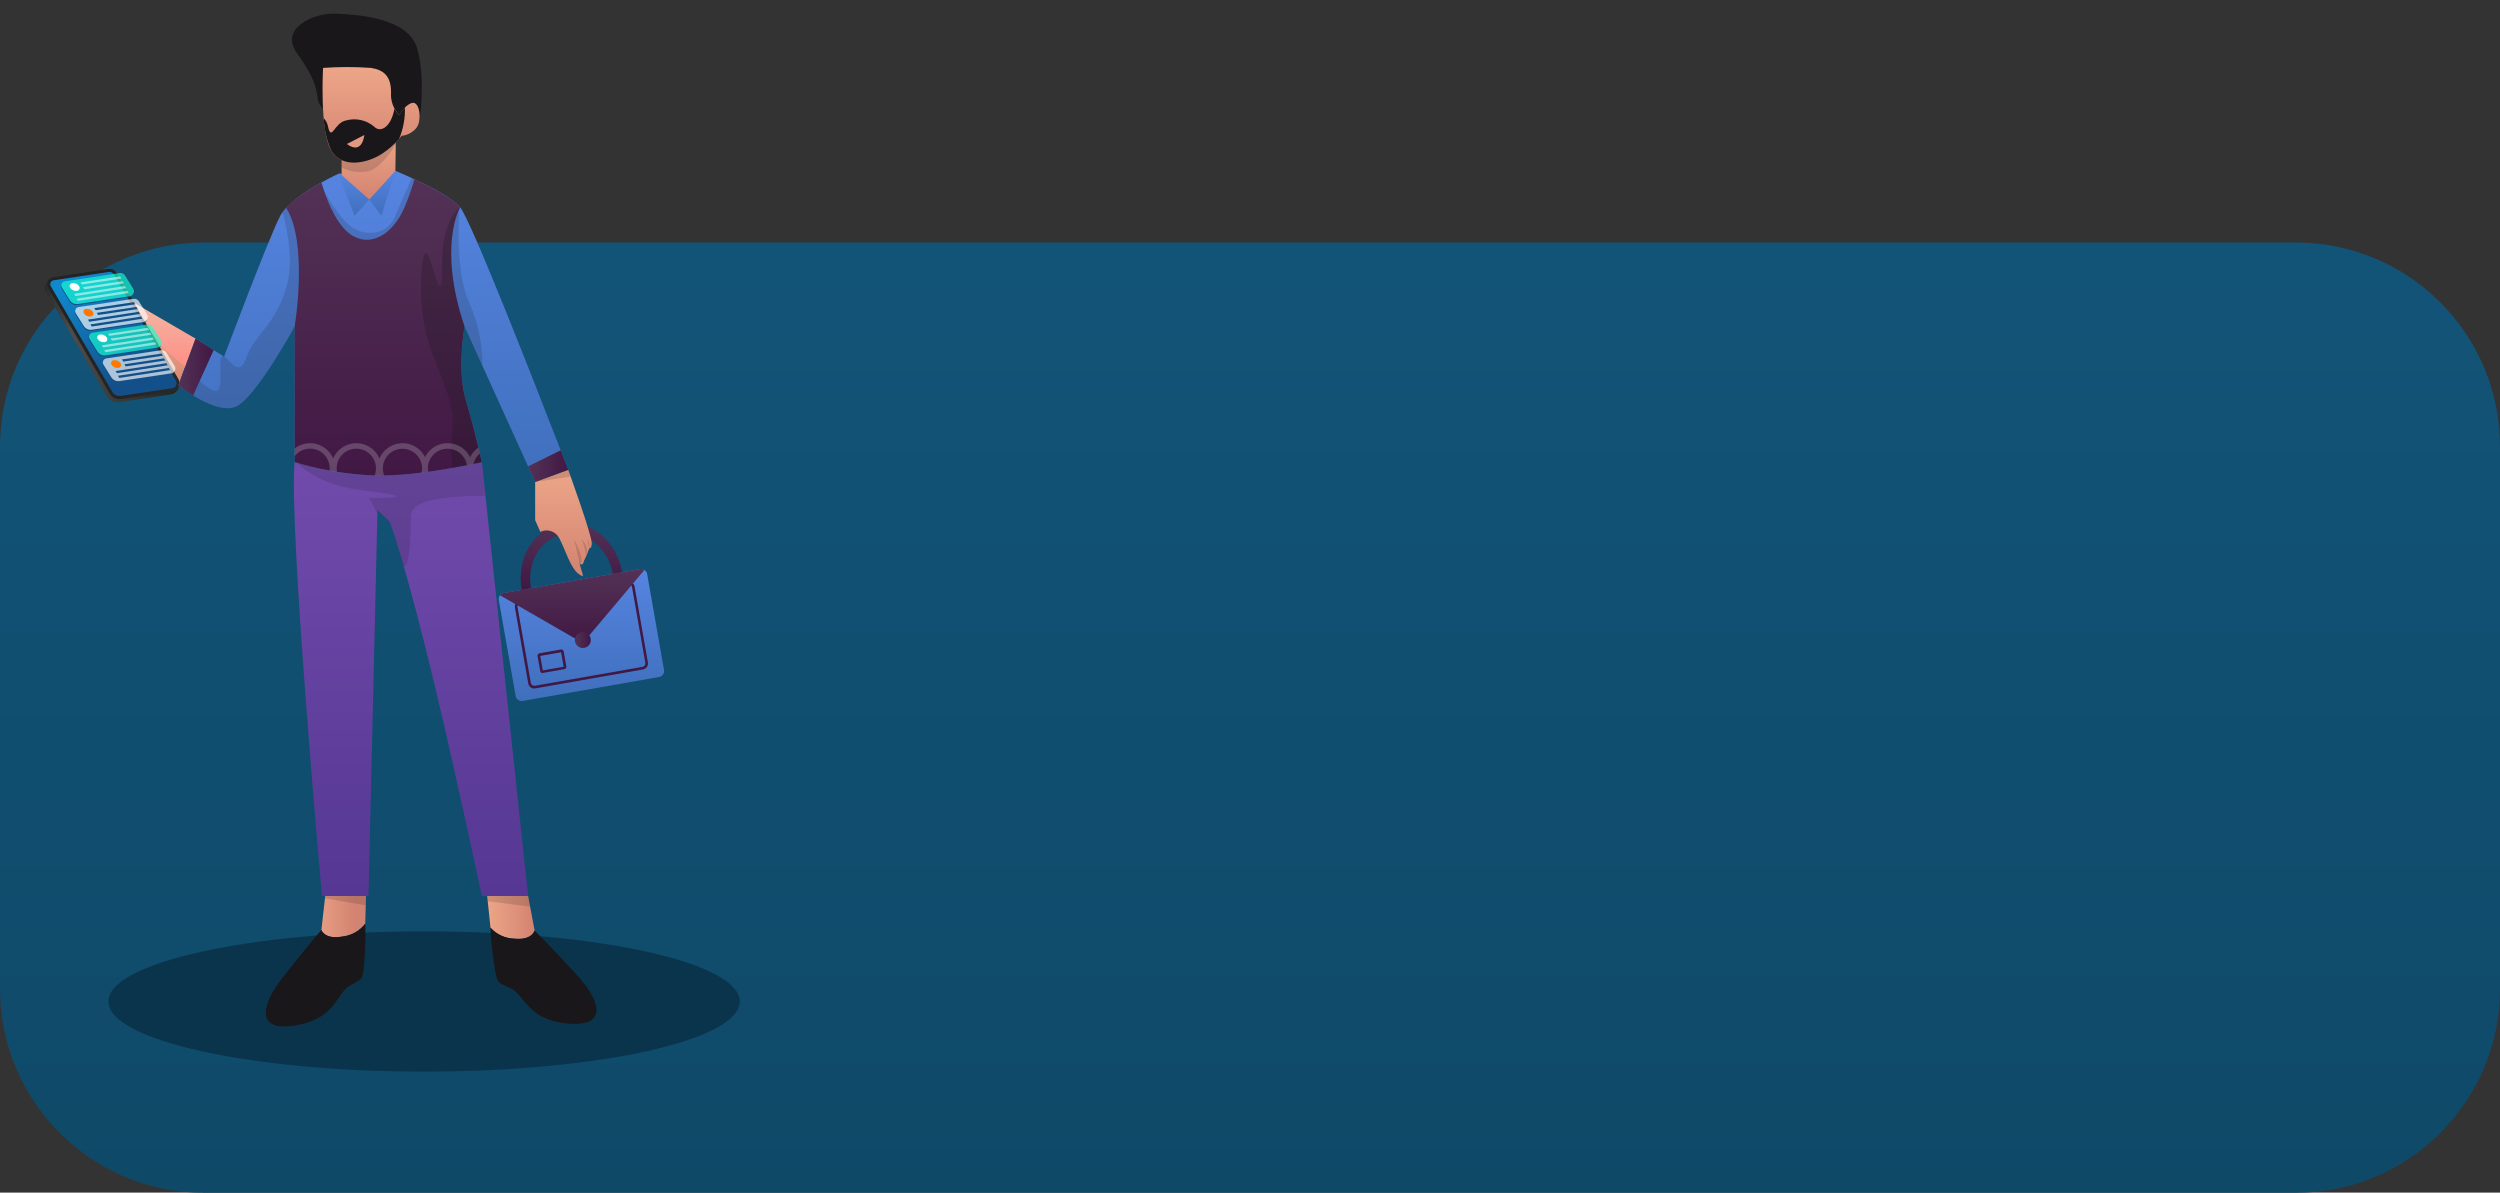 <?xml version="1.0" encoding="utf-8"?>
<!-- Generator: Adobe Illustrator 26.4.1, SVG Export Plug-In . SVG Version: 6.00 Build 0)  -->
<svg version="1.1" id="Layer_1" xmlns="http://www.w3.org/2000/svg" xmlns:xlink="http://www.w3.org/1999/xlink" x="0px" y="0px"
	 viewBox="0 0 392 187" style="enable-background:new 0 0 392 187;" xml:space="preserve">
<rect x="0" y="0" width="392" height="187" fill="#333333" stroke="none"/>
<style type="text/css">
	.st0{fill:url(#Rectangle_408-2_00000044159614793888439770000009375037269195393969_);}
	.st1{fill:#0A344B;}
	.st2{fill:url(#Path_255_00000019670403607740095180000018205631846239334582_);}
	.st3{fill:url(#Path_312-2_00000027598240422573680360000000407556149907994042_);}
	.st4{fill:url(#Path_260_00000121958064530916891530000010963878134984073379_);}
	.st5{fill:url(#Path_313-2_00000044150085528138110000000004580725946059480984_);}
	.st6{fill:url(#Path_314-2_00000072259107921490146490000002979538342486828955_);}
	.st7{fill:url(#Path_323-2_00000010268611410811372310000008651702457273207443_);}
	.st8{opacity:0.65;fill:#17FFD2;enable-background:new    ;}
	.st9{fill:url(#Path_325-2_00000060021439134803003480000002572494202296938673_);}
	.st10{opacity:0.51;fill:#FFFFFF;enable-background:new    ;}
	.st11{fill:url(#Path_330-2_00000139282285198137215510000015999575556917603222_);}
	.st12{opacity:0.65;fill:#FFFFFF;enable-background:new    ;}
	.st13{fill:#FF7900;}
	.st14{fill:url(#Path_333-2_00000177469998264115100060000017301847588229070783_);}
	.st15{fill:url(#Path_334-2_00000061468217652131625750000013532287265171479975_);}
	.st16{fill:url(#Path_335-2_00000026872549975340783350000014116260955556182713_);}
	.st17{fill:url(#Path_336-2_00000139274817959400838700000017379092015200190137_);}
	.st18{opacity:0.15;fill:#19171A;enable-background:new    ;}
	.st19{fill:url(#Path_265_00000156580558524899478370000014885589675511836034_);}
	.st20{fill:url(#Path_267_00000132770113076465676910000005561121715347737010_);}
	.st21{fill:#19171A;}
	.st22{fill:url(#Path_270_00000026870080853812811860000008838979720804509083_);}
	.st23{fill:url(#Path_273_00000108989654647840907840000009488847922929042062_);}
	.st24{fill:url(#Path_277_00000028291669678474952050000011919358101587763840_);}
	.st25{opacity:0.25;fill:#19171A;enable-background:new    ;}
	.st26{fill:url(#Path_279_00000149353954808346904380000013851870903572872842_);}
	.st27{fill:#411844;}
	.st28{fill:url(#Path_282_00000091731593326633485890000001066538300322670211_);}
	.st29{fill:url(#Ellipse_26_00000091710124172172760920000014879117476548562049_);}
	.st30{fill:url(#Path_283_00000174562824974951826290000015647750439888182951_);}
	.st31{fill:url(#Path_284_00000114786847632657554790000015392777884899369144_);}
	.st32{fill:url(#Path_285_00000025415840798774915550000011591499149255017140_);}
	.st33{fill:url(#Path_287_00000108284641446435887250000014200243635164155808_);}
	.st34{fill:url(#Path_288_00000079452884738955093530000003337545009698124687_);}
	.st35{opacity:0.2;}
	.st36{fill:#F3FAFF;}
	.st37{fill:url(#Path_298_00000103225497054852272410000012581914642415929234_);}
	.st38{fill:url(#Path_300_00000058590459184049542700000016847565134692562829_);}
	.st39{fill:url(#Path_305_00000171677727554324871690000015296696259336711849_);}
	.st40{fill:url(#Path_306_00000032649386846582456690000001037243637208407982_);}
	.st41{fill:#E3997F;}
	.st42{fill:url(#Path_337-2_00000106113285346447405890000004746776681863035561_);}
	.st43{fill:url(#Path_339-2_00000106110302150443787580000017116608522393620403_);}
	.st44{fill:url(#Path_344-2_00000030463749960461575680000014717815730059184058_);}
	.st45{fill:url(#Path_347-2_00000174599669945712036010000007196199524095328390_);}
	.st46{fill:url(#Path_348-2_00000176011755379320790790000013536446003250156945_);}
	.st47{fill:url(#Path_349-2_00000148652420584236793380000015184153022651513750_);}
	.st48{fill:url(#Path_350-2_00000055666874017856713170000001464188602577745324_);}
</style>
<g id="Group_706">
	
		<linearGradient id="Rectangle_408-2_00000156585317755283137690000005820784987874514612_" gradientUnits="userSpaceOnUse" x1="-484.26" y1="477.27" x2="-484.26" y2="476.27" gradientTransform="matrix(392 0 0 -149 190026 71151.281)">
		<stop  offset="0" style="stop-color:#125478"/>
		<stop  offset="1" style="stop-color:#0F4968"/>
	</linearGradient>
	<path id="Rectangle_408-2" style="fill:url(#Rectangle_408-2_00000156585317755283137690000005820784987874514612_);" d="M32,38.03
		h328c17.67,0,32,14.33,32,32v85c0,17.67-14.33,32-32,32H32c-17.67,0-32-14.33-32-32v-85C0,52.36,14.33,38.03,32,38.03z"/>
	<ellipse id="Ellipse_111-2" class="st1" cx="66.5" cy="157.03" rx="49.5" ry="11"/>
	
		<linearGradient id="Path_255_00000031919161594555619460000011525732503194584215_" gradientUnits="userSpaceOnUse" x1="-454.194" y1="454.887" x2="-454.194" y2="453.887" gradientTransform="matrix(15.524 0 0 -10.689 7073.796 4913.311)">
		<stop  offset="0" style="stop-color:#EDA688"/>
		<stop  offset="1" style="stop-color:#D38371"/>
	</linearGradient>
	<path id="Path_255" style="fill:url(#Path_255_00000031919161594555619460000011525732503194584215_);" d="M30.66,53.09l-1.64,4.46
		l-1.05,2.87c0,0-0.35-0.24-0.74-0.57c-0.37-0.28-0.7-0.61-0.98-0.97c-0.4-0.61-2.28-0.35-3.23,1.21s-3.02,1.99-3.29,1.3
		c-0.18-0.48,0.57-1.29,1.04-1.73c-0.66,0.56-2.07,1.63-2.59,1.04c-0.38-0.43,0.09-1.29,0.58-1.96c-0.78,0.94-1.97,1.79-2.31,1.01
		c-0.3-0.66,1.18-2.35,1.61-2.82c-0.15,0.14-0.49,0.48-1.27,1.26c-1.38,1.38-2.08,0.43-1.38-0.64c1.13-1.45,2.34-2.84,3.61-4.16
		c0.18-0.19,0.28-0.3,0.28-0.3c0.51-0.87,1.3-1.54,2.25-1.9c1.77-0.84,8.72,1.76,9.1,1.9L30.66,53.09z"/>
	
		<linearGradient id="Path_312-2_00000168119299211804864430000018246200377101990572_" gradientUnits="userSpaceOnUse" x1="-462.941" y1="465.887" x2="-461.941" y2="465.887" gradientTransform="matrix(21.076 0 0 -20.435 9763.99 9573.282)">
		<stop  offset="0" style="stop-color:#2A2B2B"/>
		<stop  offset="0.194" style="stop-color:#4C4C4C"/>
		<stop  offset="1" style="stop-color:#232323"/>
	</linearGradient>
	<path id="Path_312-2" style="fill:url(#Path_312-2_00000168119299211804864430000018246200377101990572_);" d="M26.69,61.85
		l-8.09,1.21c-0.72,0.11-1.44-0.24-1.81-0.87L7.15,45.63c-0.19-0.32-0.2-0.7-0.04-1.04c0.46-0.91,0.9-1.02,0.9-1.02l8.57-0.91
		c0.53-0.08,1.06,0.17,1.32,0.64l9.7,16.66c0.21,0.36,0.6,0.34,0.43,0.71c-0.13,0.64-0.66,1.12-1.31,1.17L26.69,61.85z"/>
	
		<linearGradient id="Path_260_00000109717014134006363200000002524779447717890239_" gradientUnits="userSpaceOnUse" x1="-446.534" y1="454.363" x2="-446.534" y2="453.363" gradientTransform="matrix(12.472 0 0 -10.462 5593.723 4800.621)">
		<stop  offset="0" style="stop-color:#F1BAA6"/>
		<stop  offset="1" style="stop-color:#FF8E86"/>
	</linearGradient>
	<path id="Path_260" style="fill:url(#Path_260_00000109717014134006363200000002524779447717890239_);" d="M30.66,53.09l-10.31-6
		c0,0,0.86,2.45,0.17,2.71s-0.86,1.9-1.99,2.51s0.78,1.73,2.42,0.78s2.08-0.78,2.08-0.78l6,5.24L30.66,53.09z"/>
	
		<linearGradient id="Path_313-2_00000121995167468321261590000012890602787635328927_" gradientUnits="userSpaceOnUse" x1="-461.318" y1="465.685" x2="-462.203" y2="465.915" gradientTransform="matrix(20.768 0 0 -20.434 9614.655 9572.306)">
		<stop  offset="0" style="stop-color:#2A2B2B"/>
		<stop  offset="1" style="stop-color:#232323"/>
	</linearGradient>
	<path id="Path_313-2" style="fill:url(#Path_313-2_00000121995167468321261590000012890602787635328927_);" d="M27.09,61.36
		L19,62.57c-0.72,0.11-1.44-0.24-1.81-0.87L7.55,45.13c-0.31-0.54-0.12-1.22,0.41-1.53c0.11-0.07,0.24-0.11,0.37-0.13h0.02l8.62-1.3
		c0.53-0.08,1.06,0.17,1.32,0.64L28,59.48c0.35,0.61,0.14,1.38-0.47,1.73c-0.13,0.07-0.27,0.13-0.42,0.15
		C27.11,61.36,27.1,61.36,27.09,61.36z"/>
	
		<linearGradient id="Path_314-2_00000154414562811972964320000002246585010616153270_" gradientUnits="userSpaceOnUse" x1="-460.755" y1="464.961" x2="-461.245" y2="465.693" gradientTransform="matrix(19.802 0 0 -19.467 9145.657 9109.528)">
		<stop  offset="0" style="stop-color:#134F89"/>
		<stop  offset="1" style="stop-color:#0F88CC"/>
	</linearGradient>
	<path id="Path_314-2" style="fill:url(#Path_314-2_00000154414562811972964320000002246585010616153270_);" d="M17.61,61.46
		L7.97,44.89c-0.18-0.31-0.07-0.7,0.24-0.87c0.07-0.04,0.14-0.07,0.22-0.08l8.62-1.3c0.33-0.05,0.66,0.11,0.83,0.4l9.7,16.66
		c0.22,0.37,0.09,0.85-0.29,1.07c-0.09,0.05-0.18,0.08-0.28,0.1l-8.09,1.21C18.4,62.17,17.88,61.92,17.61,61.46z"/>
	
		<linearGradient id="Path_323-2_00000114056649610802841000000012889059070614658203_" gradientUnits="userSpaceOnUse" x1="-442.761" y1="402.467" x2="-442.785" y2="403.911" gradientTransform="matrix(11.357 0 0 -3.239 5042.939 1338.546)">
		<stop  offset="0" style="stop-color:#134F89"/>
		<stop  offset="1" style="stop-color:#0F88CC"/>
	</linearGradient>
	<path id="Path_323-2" style="fill:url(#Path_323-2_00000114056649610802841000000012889059070614658203_);" d="M20.92,46.03
		c-0.07,0.31-0.33,0.55-0.65,0.6l-8.09,1.21c-0.53,0.08-1.05-0.17-1.32-0.64l-1.22-1.96c-0.11-0.19-0.11-0.43-0.01-0.62
		c-0.03,0.15-0.01,0.31,0.07,0.45l1.22,1.96c0.27,0.46,0.79,0.72,1.32,0.64l8.09-1.21C20.59,46.41,20.8,46.26,20.92,46.03z"/>
	<path id="Path_324-2" class="st8" d="M20.91,46.03c-0.11,0.23-0.33,0.38-0.58,0.42l-8.09,1.21c-0.53,0.08-1.05-0.17-1.32-0.64
		l-1.22-1.96c-0.18-0.3-0.07-0.69,0.23-0.87c0.07-0.04,0.15-0.07,0.23-0.08l8.62-1.3c0.33-0.05,0.66,0.11,0.83,0.4l1.28,2.06
		C21.03,45.51,21.04,45.79,20.91,46.03z"/>
	
		<linearGradient id="Path_325-2_00000106118576559826687120000010591780176437526931_" gradientUnits="userSpaceOnUse" x1="-157.24" y1="259.529" x2="-158.076" y2="259.809" gradientTransform="matrix(1.598 0 0 -1.222 301.361 372.014)">
		<stop  offset="0" style="stop-color:#DDDDDD"/>
		<stop  offset="1" style="stop-color:#FFFFFF"/>
	</linearGradient>
	<path id="Path_325-2" style="fill:url(#Path_325-2_00000106118576559826687120000010591780176437526931_);" d="M12.42,44.88
		c0.14,0.21,0.09,0.5-0.12,0.64c-0.07,0.05-0.16,0.08-0.25,0.08c-0.42,0.06-0.83-0.13-1.06-0.48c-0.14-0.21-0.09-0.5,0.12-0.64
		c0.07-0.05,0.16-0.08,0.25-0.08C11.77,44.34,12.18,44.53,12.42,44.88z"/>
	<path id="Path_326-2" class="st10" d="M12.83,44.61l6.21-0.93l-0.2-0.34l-6.21,0.93L12.83,44.61z"/>
	<path id="Path_327-2" class="st10" d="M13.21,45.36l6.21-0.93l-0.2-0.34l-6.21,0.93L13.21,45.36z"/>
	<path id="Path_328-2" class="st10" d="M11.83,46.42l7.96-1.23l-0.21-0.34l-7.96,1.23L11.83,46.42z"/>
	<path id="Path_329-2" class="st10" d="M12.21,47.17l7.96-1.23l-0.21-0.34L12,46.83L12.21,47.17z"/>
	<g id="Group_91-2" transform="translate(302.225 688.744)">
		
			<linearGradient id="Path_330-2_00000032631520196735560310000008288442350838760365_" gradientUnits="userSpaceOnUse" x1="-744.984" y1="-286.372" x2="-745.008" y2="-284.928" gradientTransform="matrix(11.357 0 0 -3.239 8175.174 -1577.286)">
			<stop  offset="0" style="stop-color:#134F89"/>
			<stop  offset="1" style="stop-color:#0F88CC"/>
		</linearGradient>
		<path id="Path_330-2" style="fill:url(#Path_330-2_00000032631520196735560310000008288442350838760365_);" d="M-279.14-638.68
			c-0.07,0.31-0.33,0.55-0.65,0.6l-8.09,1.21c-0.53,0.08-1.05-0.17-1.32-0.64l-1.22-1.96c-0.11-0.19-0.11-0.43-0.01-0.62
			c-0.03,0.15-0.01,0.31,0.07,0.45l1.22,1.96c0.27,0.46,0.79,0.72,1.32,0.64l8.09-1.21C-279.48-638.3-279.26-638.46-279.14-638.68z"
			/>
		<path id="Path_331-2" class="st12" d="M-279.14-638.68c-0.11,0.23-0.33,0.38-0.58,0.42l-8.09,1.21c-0.53,0.08-1.05-0.17-1.32-0.64
			l-1.22-1.96c-0.18-0.3-0.07-0.69,0.23-0.87c0.07-0.04,0.15-0.07,0.23-0.08l8.62-1.29c0.33-0.05,0.66,0.11,0.83,0.4l1.28,2.06
			C-279.03-639.2-279.02-638.92-279.14-638.68z"/>
		<path id="Path_332-2" class="st13" d="M-287.64-639.84c0.14,0.21,0.09,0.5-0.12,0.64c-0.07,0.05-0.16,0.08-0.25,0.08
			c-0.42,0.06-0.83-0.13-1.06-0.48c-0.14-0.21-0.09-0.5,0.12-0.64c0.07-0.05,0.16-0.08,0.25-0.08
			C-288.29-640.37-287.88-640.19-287.64-639.84z"/>
		
			<linearGradient id="Path_333-2_00000140710923000741721940000016484639529008556943_" gradientUnits="userSpaceOnUse" x1="-715.504" y1="-407.929" x2="-716.462" y2="-406.69" gradientTransform="matrix(6.412 0 0 -1.274 4280.656 -1166.353)">
			<stop  offset="0" style="stop-color:#134F89"/>
			<stop  offset="1" style="stop-color:#0F88CC"/>
		</linearGradient>
		<path id="Path_333-2" style="fill:url(#Path_333-2_00000140710923000741721940000016484639529008556943_);" d="M-287.23-640.1
			l6.21-0.93l-0.21-0.34l-6.21,0.93L-287.23-640.1z"/>
		
			<linearGradient id="Path_334-2_00000092439509764875985890000007759809986984174765_" gradientUnits="userSpaceOnUse" x1="-715.445" y1="-407.944" x2="-716.403" y2="-406.705" gradientTransform="matrix(6.408 0 0 -1.274 4277.912 -1165.598)">
			<stop  offset="0" style="stop-color:#134F89"/>
			<stop  offset="1" style="stop-color:#0F88CC"/>
		</linearGradient>
		<path id="Path_334-2" style="fill:url(#Path_334-2_00000092439509764875985890000007759809986984174765_);" d="M-286.85-639.35
			l6.21-0.93l-0.2-0.34l-6.21,0.93L-286.85-639.35z"/>
		
			<linearGradient id="Path_335-2_00000132064585743917750030000016710424997763414154_" gradientUnits="userSpaceOnUse" x1="-731.004" y1="-370.421" x2="-731.961" y2="-369.146" gradientTransform="matrix(8.159 0 0 -1.572 5656.698 -1227.326)">
			<stop  offset="0" style="stop-color:#134F89"/>
			<stop  offset="1" style="stop-color:#0F88CC"/>
		</linearGradient>
		<path id="Path_335-2" style="fill:url(#Path_335-2_00000132064585743917750030000016710424997763414154_);" d="M-288.23-638.29
			l7.96-1.23l-0.2-0.34l-7.96,1.23L-288.23-638.29z"/>
		
			<linearGradient id="Path_336-2_00000178923999190345934270000010642934880163378831_" gradientUnits="userSpaceOnUse" x1="-730.993" y1="-370.426" x2="-731.95" y2="-369.15" gradientTransform="matrix(8.159 0 0 -1.572 5657.076 -1226.584)">
			<stop  offset="0" style="stop-color:#134F89"/>
			<stop  offset="1" style="stop-color:#0F88CC"/>
		</linearGradient>
		<path id="Path_336-2" style="fill:url(#Path_336-2_00000178923999190345934270000010642934880163378831_);" d="M-287.85-637.54
			l7.96-1.23l-0.2-0.34l-7.96,1.23L-287.85-637.54z"/>
	</g>
	<path id="Path_259" class="st18" d="M18.2,52.8c0.26,0.78,1.09,1.22,1.88,0.98c1.56-0.26,2.21-0.91,3.11-0.69
		c0.76,0.26,1.46,0.66,2.08,1.17c0,0-2.12-3.36-2.77-3.24S18.2,52.8,18.2,52.8z"/>
	<g id="Leg" transform="translate(332.188 701.244)">
		
			<linearGradient id="Path_265_00000173877778657693336480000017834137371880061330_" gradientUnits="userSpaceOnUse" x1="-749.122" y1="-259.07" x2="-748.059" y2="-259.07" gradientTransform="matrix(7.006 0 0 -7.096 4964.421 -2396.068)">
			<stop  offset="0" style="stop-color:#EDA688"/>
			<stop  offset="1" style="stop-color:#D38371"/>
		</linearGradient>
		<path id="Path_265" style="fill:url(#Path_265_00000173877778657693336480000017834137371880061330_);" d="M-281.79-555.43
			c0,0,0.47,1.53,3.21,1.05c1.45-0.14,2.77-0.87,3.66-2.02l0.14-4.98l-6.4,0.5L-281.79-555.43z"/>
		<path id="Path_266" class="st18" d="M-274.84-559.29l0.06-2.09l-6.4,0.5l-0.05,0.48C-279.53-560.08-276.7-559.6-274.84-559.29z"/>
		
			<linearGradient id="Path_267_00000072998266968432557240000012971503689842352298_" gradientUnits="userSpaceOnUse" x1="-752.865" y1="-261.1" x2="-751.865" y2="-261.1" gradientTransform="matrix(7.44 0 0 -6.72 5345.519 -2311.972)">
			<stop  offset="0" style="stop-color:#EDA688"/>
			<stop  offset="1" style="stop-color:#D38371"/>
		</linearGradient>
		<path id="Path_267" style="fill:url(#Path_267_00000072998266968432557240000012971503689842352298_);" d="M-248.36-555.36
			c0,0-0.35,1.56-3.12,1.3c-1.45-0.03-2.83-0.65-3.8-1.73l-0.52-4.96h6.42L-248.36-555.36z"/>
		<path id="Path_268" class="st18" d="M-249.38-560.75h-6.42l0.09,0.82l6.65,0.85L-249.38-560.75z"/>
		<path id="Path_269" class="st21" d="M-243.09-540.74c-6.4-0.52-6.84-4.5-8.99-5.53s-2.16-0.52-2.68-4.15
			c-0.28-1.78-0.46-3.57-0.52-5.36c0.97,1.08,2.35,1.71,3.8,1.73c2.77,0.26,3.12-1.3,3.12-1.3s3.11,3.12,6.66,7.01
			S-236.69-540.22-243.09-540.74z"/>
		
			<linearGradient id="Path_270_00000109715829865498048770000004703498756710308278_" gradientUnits="userSpaceOnUse" x1="-804.458" y1="-225.42" x2="-804.458" y2="-226.42" gradientTransform="matrix(36.736 0 0 -81.153 29284.652 -18935.424)">
			<stop  offset="0" style="stop-color:#764FB1"/>
			<stop  offset="1" style="stop-color:#563793"/>
		</linearGradient>
		<path id="Path_270" style="fill:url(#Path_270_00000109715829865498048770000004703498756710308278_);" d="M-249.38-560.75h-7.25
			c0,0-5.21-24.55-8.92-39.26s-5.5-19.37-5.5-19.37l-1.95-1.91l-1.41,60.54h-7.3c0,0-5.3-59.04-4.27-68.04s5.65-13.11,5.65-13.11
			l23.7,13.11L-249.38-560.75z"/>
		<path id="Path_271" class="st18" d="M-256.64-628.79l-9.65-5.34c-5.65,0.6-14.74,1.54-19.11,2c-0.25,1.04-0.44,2.1-0.57,3.16
			c1.78,1.83,5.05,3.97,10.91,4.66c10.86,1.29,0.69,1.13,0.69,1.13s0.52,0.84,1.34,2.45l0.01-0.56l1.95,1.91
			c0,0,0.71,1.85,2.16,6.89c1.03,0.27,1.07-4.73,1.14-7.84c0.08-3.05,7.6-3.1,11.68-3.18L-256.64-628.79z"/>
		<path id="Path_272" class="st21" d="M-285.92-540.45c6.34-1.01,6.47-5.01,8.54-6.21s2.11-0.68,2.35-4.35
			c0.15-1.79,0.18-3.59,0.1-5.39c-0.89,1.15-2.21,1.88-3.66,2.02c-2.74,0.47-3.21-1.05-3.21-1.05s-2.86,3.35-6.1,7.5
			S-292.26-539.43-285.92-540.45z"/>
	</g>
	<g id="Body" transform="translate(318.473 668.691)">
		
			<linearGradient id="Path_273_00000041296713370651704880000014990008658512825013_" gradientUnits="userSpaceOnUse" x1="-796.023" y1="-194.975" x2="-796.023" y2="-195.975" gradientTransform="matrix(61.128 0 0 -48.781 48399.363 -10152.965)">
			<stop  offset="0" style="stop-color:#5684E1"/>
			<stop  offset="1" style="stop-color:#3F6FBC"/>
		</linearGradient>
		<path id="Path_273" style="fill:url(#Path_273_00000041296713370651704880000014990008658512825013_);" d="M-229.37-595.02
			l-5.19,1.9l-1.11-2.44l-9.96-21.95c0,0-1.21,6.75,0.17,11.42s2.54,9.86,2.54,9.86s-10.5,2.42-17.41,2.08
			c-4.05-0.18-8.06-0.88-11.94-2.08v-21.28c0,0-5.98,10.97-9.09,12.52c-1.87,0.94-4.79-0.44-6.82-1.69c-0.8-0.49-1.57-1.02-2.31-1.6
			l2.69-7.33l2.84,1.81l1.62,1.03c0,0,7.09-18.87,8.82-22.1c0.25-0.45,0.56-0.87,0.92-1.24c1.64-1.58,3.51-2.92,5.53-3.97
			c1.5-0.83,2.66-1.36,2.66-1.36l8.94-0.46c0,0,1.3,0.53,2.98,1.31c2.52,1.18,5.92,2.94,7.16,4.4c1.72,2,12.2,28.88,15.77,38.1
			C-229.82-596.17-229.37-595.02-229.37-595.02z"/>
		<path id="Path_274" class="st18" d="M-251.01-635.45c-0.33-1.55-0.76-3.08-1.31-4.58c-0.4-0.2-0.8-0.39-1.17-0.56l-0.41-0.19
			c-0.72,1.59-1.8,4.01-2.57,5.91c-1.27,3.11-4.61,3.23-6.71,1.9s-4.99-6.57-4.99-6.57C-266.73-618.6-251.05-634.75-251.01-635.45z"
			/>
		<path id="Path_275" class="st18" d="M-244.81-621.03c-2.15-4.43-1.8-12.45-1.6-15.25c-0.48-0.5-1.02-0.95-1.61-1.33
			c-1.41,0-3.24,0.77-3.5,4.64c-0.26,3.92,2.99,12.11,5.57,17.9c0.14-1.47,0.32-2.45,0.32-2.45l2.81,6.18
			C-242.8-614.67-243.47-617.97-244.81-621.03z"/>
		<path id="Path_276" class="st18" d="M-284.29-607.5c-0.73,0.82-4.01-2.39-5.17-3.59l-0.78,2.12c-0.01,0.28-0.02,0.58-0.01,0.88
			c0.36,0.28,1.11,0.83,2.07,1.41c2.03,1.25,4.95,2.62,6.82,1.69c3.11-1.55,9.09-12.52,9.09-12.52v7.14
			c2.58-5.46,4.94-11.84,3.8-16.5c-1.12-4.6-2.14-9.14-3.74-10.51c-0.5,0.39-0.97,0.82-1.4,1.27c-0.2,0.21-0.38,0.44-0.56,0.67
			c0.73,2.6,1.83,7.72,0.56,11.94c-1.78,5.92-5.01,7.33-6.16,10.72c-1.15,3.39-2.41,0.74-3.57,0S-283.4-608.51-284.29-607.5z"/>
		
			<linearGradient id="Path_277_00000001634480958760219550000008170867992204510601_" gradientUnits="userSpaceOnUse" x1="-788.137" y1="-195.238" x2="-788.137" y2="-196.238" gradientTransform="matrix(30.689 0 0 -46.462 23928.734 -9711.766)">
			<stop  offset="0" style="stop-color:#533256"/>
			<stop  offset="1" style="stop-color:#411844"/>
		</linearGradient>
		<path id="Path_277" style="fill:url(#Path_277_00000001634480958760219550000008170867992204510601_);" d="M-242.92-596.23
			c0,0-0.48,0.11-1.31,0.28c-0.06,0.01-0.12,0.02-0.18,0.04c-0.22,0.05-0.47,0.09-0.73,0.15c-0.04,0.01-0.08,0.01-0.12,0.02
			c-1.54,0.3-3.71,0.69-6.07,1.02c-0.04,0-0.09,0.01-0.13,0.02c-0.24,0.03-0.49,0.06-0.73,0.09c-0.06,0-0.11,0.01-0.16,0.02
			c-1.95,0.25-3.91,0.41-5.87,0.46c-0.2,0-0.4,0-0.6,0c-0.1,0-0.21,0-0.31,0c-0.2,0-0.4,0-0.6-0.01c-0.2-0.01-0.4-0.01-0.6-0.02
			c-1.77-0.09-3.54-0.27-5.3-0.55c-0.1-0.02-0.21-0.03-0.31-0.05l-0.59-0.1c-0.09-0.01-0.18-0.03-0.26-0.05
			c-1.85-0.32-3.68-0.76-5.48-1.33v-21.27c0,0,2.18-12.97-1.33-18.6c1.64-1.58,3.51-2.92,5.53-3.97c0.67,2.28,2.07,6.11,4.21,7.87
			c3.17,2.59,6.99,0.46,8.89-4.15c0.58-1.38,1.07-2.79,1.48-4.22c2.52,1.18,5.92,2.94,7.16,4.4c0,0-3.57,5.99,0.69,18.68
			c0,0-1.21,6.75,0.17,11.42c0.81,2.73,1.54,5.63,2.01,7.58c0.09,0.34,0.16,0.65,0.22,0.93l0,0
			C-243.03-596.74-242.92-596.23-242.92-596.23z"/>
		<path id="Path_278" class="st25" d="M-249.18-626.85c0.08,7.55-1.41-0.93-2.34-2.05c-0.92-1.12-1.87,8.52,0.68,15.23
			s3.82,9.14,3.24,13.29c-0.21,1.68-0.16,3.38,0.14,5.05c2.67-0.47,4.54-0.9,4.54-0.9s-1.15-5.19-2.54-9.86s-0.17-11.42-0.17-11.42
			c-4.27-12.69-0.69-18.68-0.69-18.68S-249.26-634.41-249.18-626.85z"/>
		<g id="Group_86" transform="translate(50.227 55.189)">
			
				<linearGradient id="Path_279_00000122714307847592239950000014641812347194765715_" gradientUnits="userSpaceOnUse" x1="-835.461" y1="-257.321" x2="-835.461" y2="-258.321" gradientTransform="matrix(25.935 0 0 -20.717 21389.984 -5965.602)">
				<stop  offset="0" style="stop-color:#5684E1"/>
				<stop  offset="1" style="stop-color:#3F6FBC"/>
			</linearGradient>
			<path id="Path_279" style="fill:url(#Path_279_00000122714307847592239950000014641812347194765715_);" d="M-267.23-633.89
				l2.65,15.07c0.09,0.51-0.25,1-0.76,1.09c0,0,0,0-0.01,0l-21.4,3.76c-0.51,0.09-1-0.25-1.09-0.76l-2.65-15.07
				c-0.05-0.26,0.02-0.53,0.18-0.73c0.14-0.19,0.35-0.32,0.58-0.36l21.4-3.76c0.23-0.04,0.47,0.01,0.67,0.14
				C-267.43-634.37-267.28-634.15-267.23-633.89z"/>
			<path id="Path_280" class="st27" d="M-284.93-615.92c-0.46,0-0.86-0.33-0.94-0.79l-2.09-11.9c-0.05-0.26,0.02-0.53,0.18-0.74
				c0.14-0.19,0.35-0.32,0.59-0.36l16.89-2.97c0.24-0.04,0.48,0.01,0.68,0.14c0.22,0.14,0.38,0.37,0.42,0.63l2.09,11.9
				c0.09,0.52-0.26,1.01-0.77,1.1l-16.89,2.97C-284.82-615.93-284.88-615.92-284.93-615.92z M-270.13-632.28
				c-0.03,0-0.07,0-0.1,0.01l-16.89,2.97c-0.13,0.02-0.25,0.09-0.33,0.2c-0.09,0.12-0.13,0.27-0.1,0.42l2.09,11.9
				c0.05,0.29,0.33,0.48,0.62,0.43l16.89-2.97c0.29-0.05,0.48-0.32,0.44-0.61c0,0,0-0.01,0-0.01l-2.09-11.9
				c-0.03-0.15-0.11-0.28-0.24-0.36C-269.93-632.25-270.03-632.28-270.13-632.28L-270.13-632.28z"/>
			<path id="Path_281" class="st27" d="M-283.64-618.34c-0.17,0-0.32-0.13-0.35-0.3l-0.42-2.38c-0.02-0.1,0.01-0.2,0.07-0.28
				c0.05-0.07,0.13-0.12,0.22-0.14l3.38-0.6c0.09-0.02,0.18,0,0.26,0.05c0.08,0.05,0.14,0.14,0.16,0.24l0.42,2.38
				c0.03,0.19-0.1,0.38-0.29,0.41l-3.38,0.6C-283.6-618.34-283.62-618.34-283.64-618.34z M-283.99-621.03l0.4,2.27l3.27-0.57
				l-0.4-2.27L-283.99-621.03z"/>
			
				<linearGradient id="Path_282_00000068646587056770745440000002085732710425602750_" gradientUnits="userSpaceOnUse" x1="-832.745" y1="-267.074" x2="-832.745" y2="-268.074" gradientTransform="matrix(22.652 0 0 -11.614 18584.393 -3736.367)">
				<stop  offset="0" style="stop-color:#533256"/>
				<stop  offset="1" style="stop-color:#411844"/>
			</linearGradient>
			<path id="Path_282" style="fill:url(#Path_282_00000068646587056770745440000002085732710425602750_);" d="M-267.65-634.52
				l-9.66,11.46l-12.99-7.48c0.14-0.19,0.35-0.32,0.58-0.36l21.4-3.76C-268.09-634.7-267.85-634.65-267.65-634.52L-267.65-634.52z"
				/>
			
				<linearGradient id="Ellipse_26_00000107578336961505886270000003233733992708612754_" gradientUnits="userSpaceOnUse" x1="-661.074" y1="-348.069" x2="-660.074" y2="-348.069" gradientTransform="matrix(2.51 0 0 -2.51 1380.729 -1497.179)">
				<stop  offset="0" style="stop-color:#533256"/>
				<stop  offset="1" style="stop-color:#411844"/>
			</linearGradient>
			
				<ellipse id="Ellipse_26" style="fill:url(#Ellipse_26_00000107578336961505886270000003233733992708612754_);" cx="-277.31" cy="-623.52" rx="1.25" ry="1.25"/>
			<g id="Group_85" transform="translate(3.438)">
				
					<linearGradient id="Path_283_00000172407950915547479910000012743464925155443645_" gradientUnits="userSpaceOnUse" x1="-827.108" y1="-269.388" x2="-827.108" y2="-270.388" gradientTransform="matrix(15.919 0 0 -10.517 12884.1 -3475.076)">
					<stop  offset="0" style="stop-color:#533256"/>
					<stop  offset="1" style="stop-color:#411844"/>
				</linearGradient>
				<path id="Path_283" style="fill:url(#Path_283_00000172407950915547479910000012743464925155443645_);" d="M-283.76-640.13
					c3.55-0.62,7,2.16,7.72,6.23l1.46-0.26c-0.88-4.98-5.12-8.4-9.47-7.64s-7.17,5.43-6.29,10.41l7.18-1.26l-5.72,1.01
					C-289.6-635.71-287.3-639.51-283.76-640.13z"/>
				
					<linearGradient id="Path_284_00000039831512324362824010000002722348483111916983_" gradientUnits="userSpaceOnUse" x1="-789.418" y1="-450.588" x2="-789.418" y2="-451.588" gradientTransform="matrix(7.124 0 0 -1.253 5344.234 -1198.482)">
					<stop  offset="0" style="stop-color:#533256"/>
					<stop  offset="1" style="stop-color:#411844"/>
				</linearGradient>
				<path id="Path_284" style="fill:url(#Path_284_00000039831512324362824010000002722348483111916983_);" d="M-276.04-633.9
					l-7.12,1.25L-276.04-633.9z"/>
			</g>
		</g>
		
			<linearGradient id="Path_285_00000142149420394603051350000010032149147773123469_" gradientUnits="userSpaceOnUse" x1="-749.246" y1="-205.147" x2="-749.246" y2="-206.147" gradientTransform="matrix(8.88 0 0 -16.676 6423.505 -4016.104)">
			<stop  offset="0" style="stop-color:#EDA688"/>
			<stop  offset="1" style="stop-color:#D38371"/>
		</linearGradient>
		<path id="Path_285" style="fill:url(#Path_285_00000142149420394603051350000010032149147773123469_);" d="M-234.56-593.12v5.99
			l0.81,1.83c1.07-0.52,2.37-0.11,2.94,0.94c0.98,1.85,1.79,4.73,3.05,5.65c1.27,0.92,0.46,0.04,0-2.4
			c-0.16-1.02-0.39-2.03-0.69-3.02l0.85,3.72c0.04,0.16,0.21,0.26,0.37,0.22c0.11-0.03,0.2-0.12,0.22-0.23
			c0.1-0.48,0.61-1.25,0.73-1.72c0.31-1.15,0.48-0.14,0.59-1.3c0.11-1.16-3.69-11.59-3.69-11.59L-234.56-593.12z"/>
		<path id="Path_286" class="st18" d="M-229.37-595.02l-5.19,1.9l5.57-0.84C-229.23-594.61-229.37-595.02-229.37-595.02z"/>
		
			<linearGradient id="Path_287_00000112604783041433857090000018219582816053143209_" gradientUnits="userSpaceOnUse" x1="-727.281" y1="-241.979" x2="-726.281" y2="-241.979" gradientTransform="matrix(6.296 0 0 -4.977 4343.309 -1799.937)">
			<stop  offset="0" style="stop-color:#533256"/>
			<stop  offset="1" style="stop-color:#411844"/>
		</linearGradient>
		<path id="Path_287" style="fill:url(#Path_287_00000112604783041433857090000018219582816053143209_);" d="M-229.37-595.02
			l-5.19,1.9l-1.11-2.44l5.11-2.53C-229.82-596.18-229.37-595.02-229.37-595.02z"/>
		
			<linearGradient id="Path_288_00000060007161575652645090000005527470812017388470_" gradientUnits="userSpaceOnUse" x1="-716.637" y1="-219.048" x2="-715.637" y2="-219.048" gradientTransform="matrix(5.533 0 0 -8.932 3674.665 -2567.677)">
			<stop  offset="0" style="stop-color:#533256"/>
			<stop  offset="1" style="stop-color:#411844"/>
		</linearGradient>
		<path id="Path_288" style="fill:url(#Path_288_00000060007161575652645090000005527470812017388470_);" d="M-284.97-613.8
			l-3.22,7.12c-0.8-0.49-1.57-1.02-2.31-1.6l2.69-7.33L-284.97-613.8z"/>
		<path id="Path_289" class="st18" d="M-227.6-580.41l-0.85-3.72c0,0,1.3,2.48,1.14,3.38C-227.46-579.85-227.6-580.41-227.6-580.41z
			"/>
		<path id="Path_290" class="st18" d="M-226.56-581.46c-0.07-0.49-0.17-0.98-0.29-1.46c-0.11-0.42-0.27-0.82-0.46-1.21
			C-226.52-583.48-226.22-582.41-226.56-581.46z"/>
		<g id="Group_87" transform="translate(18.228 42.705)" class="st35">
			<path id="Path_291" class="st36" d="M-270.05-639.71c-0.97-1.95-3.33-2.75-5.28-1.78c-0.84,0.42-1.51,1.12-1.88,1.98
				c-0.21,0.49-0.32,1.02-0.32,1.55c0,0.38,0.05,0.76,0.16,1.12c0.1,0,0.21,0,0.31,0c0.2,0,0.4,0,0.6,0
				c-0.62-1.58,0.17-3.37,1.75-3.98s3.37,0.17,3.98,1.75c0.22,0.56,0.27,1.18,0.14,1.77c0.06,0,0.11-0.01,0.16-0.02
				c0.24-0.03,0.49-0.07,0.73-0.09c0.02-0.18,0.04-0.36,0.04-0.55C-269.64-638.56-269.78-639.16-270.05-639.71z"/>
			<path id="Path_292" class="st36" d="M-262.99-639.71c-0.96-1.95-3.33-2.75-5.28-1.79c-0.78,0.38-1.4,1.01-1.79,1.79
				c-0.27,0.54-0.42,1.14-0.41,1.75c0,0.21,0.02,0.43,0.05,0.64c0.24-0.03,0.49-0.07,0.73-0.09c0.04-0.01,0.08-0.01,0.13-0.02
				c-0.03-0.17-0.05-0.35-0.05-0.53c0-1.7,1.37-3.08,3.07-3.08c1.52,0,2.81,1.1,3.05,2.59c0.04-0.01,0.08-0.02,0.12-0.02
				c0.26-0.06,0.51-0.1,0.73-0.15C-262.7-639-262.82-639.37-262.99-639.71z"/>
			<path id="Path_293" class="st36" d="M-261.68-641.22c-0.56,0.38-1.01,0.9-1.31,1.51c-0.2,0.39-0.33,0.81-0.38,1.24
				c0.26-0.06,0.51-0.1,0.73-0.15c0.06-0.01,0.12-0.02,0.18-0.04c0.15-0.64,0.5-1.21,1-1.63l0,0
				C-261.53-640.57-261.6-640.88-261.68-641.22z"/>
			<path id="Path_294" class="st36" d="M-277.21-639.51c-0.85-2-3.17-2.93-5.17-2.08c-0.93,0.4-1.68,1.14-2.08,2.08
				c-0.21,0.49-0.32,1.02-0.32,1.55c0,0.13,0.01,0.27,0.02,0.4l0.59,0.1c0.1,0.02,0.21,0.03,0.31,0.05
				c-0.03-0.18-0.05-0.36-0.05-0.55c0-1.7,1.38-3.08,3.08-3.08c1.7,0,3.08,1.38,3.08,3.08c0,0.38-0.07,0.75-0.21,1.11
				c0.19,0.01,0.4,0.01,0.6,0.01c0.1,0,0.21,0,0.31,0C-276.79-637.71-276.84-638.66-277.21-639.51L-277.21-639.51z"/>
			<path id="Path_295" class="st36" d="M-284.46-639.51c-0.86-2-3.17-2.93-5.17-2.08c-0.31,0.13-0.6,0.3-0.87,0.51v1.22
				c1.04-1.34,2.97-1.58,4.31-0.54c0.75,0.59,1.19,1.49,1.19,2.44c0,0.12-0.01,0.23-0.02,0.35c0.09,0.01,0.17,0.03,0.26,0.05
				l0.59,0.1c0.02-0.16,0.03-0.33,0.03-0.49C-284.13-638.49-284.24-639.02-284.46-639.51z"/>
		</g>
		<path id="Path_296" class="st18" d="M-226.06-582.67l-0.34-1.46C-226.06-583.73-225.93-583.18-226.06-582.67z"/>
	</g>
	<g id="Head" transform="translate(336.266 644.029)">
		<path id="Path_297" class="st21" d="M-270.48-625.09c0,0,1.02-6.59-0.38-11.36s-9.14-5.27-12.68-5.44
			c-3.54-0.17-8.98,2.31-6.18,6.18c2.8,3.87,3.05,5.52,3.29,7.25c0.25,1.73,2.55,2.66,3.71,2.44S-270.48-625.09-270.48-625.09z"/>
		
			<linearGradient id="Path_298_00000122720862352520463790000017992611727859773859_" gradientUnits="userSpaceOnUse" x1="-764.683" y1="-190.544" x2="-764.683" y2="-191.544" gradientTransform="matrix(8.514 0 0 -10.102 6232.051 -2547.712)">
			<stop  offset="0" style="stop-color:#EDA688"/>
			<stop  offset="1" style="stop-color:#D38371"/>
		</linearGradient>
		<path id="Path_298" style="fill:url(#Path_298_00000122720862352520463790000017992611727859773859_);" d="M-274.19-622.85
			l-0.08,5.61c0,0-2.56,5.27-4.42,4.39s-4.01-3.73-4.01-3.73v-3.07L-274.19-622.85z"/>
		<path id="Path_299" class="st18" d="M-278.28-617.24c1.78-0.68,3.34-2.92,4.09-4.16v-0.76l-2.96,0.41l-5.55,2.09v1.88
			C-281.35-617.04-279.77-616.85-278.28-617.24z"/>
		
			<linearGradient id="Path_300_00000003824645610573283010000016099512584490349475_" gradientUnits="userSpaceOnUse" x1="-789.814" y1="-182.227" x2="-789.814" y2="-183.227" gradientTransform="matrix(15.21 0 0 -14.987 11735.095 -3364.603)">
			<stop  offset="0" style="stop-color:#EDA688"/>
			<stop  offset="1" style="stop-color:#D38371"/>
		</linearGradient>
		<path id="Path_300" style="fill:url(#Path_300_00000003824645610573283010000016099512584490349475_);" d="M-285.61-633.38
			c0,0-0.55,9.63,1.21,12.83c1.76,3.2,6.04,1.99,8.13,0.56c1.14-0.74,2.14-1.66,2.97-2.74c0.84-0.08,1.63-0.47,2.2-1.1
			c1.1-1.1,0.66-4.39-0.55-4.06c-1.21,0.33-1.98,1.94-1.98,1.94c-0.94-0.95-1.42-2.26-1.32-3.59c0-2.53-1.1-3.51-3.13-3.84
			C-280.59-633.56-283.1-633.56-285.61-633.38z"/>
		<path id="Path_301" class="st21" d="M-272.78-627.18c-0.35,0.36-0.64,0.78-0.86,1.22c-0.32-0.3-0.58-0.66-0.77-1.05l0,0
			c-0.55,2.97-2.2,3.84-3.18,2.85c-1.21-1.04-2.85-1.41-4.39-0.99c-1.87,0.33-2.31,3.4-2.85,0.99c-0.08-0.5-0.32-0.97-0.67-1.33
			c0.07,1.7,0.44,3.38,1.11,4.94c1.76,3.2,6.04,1.99,8.13,0.56c0.95-0.63,1.81-1.39,2.56-2.24l0,0
			C-273.04-623.79-272.72-625.48-272.78-627.18z"/>
		
			<linearGradient id="Path_305_00000047748020741798096080000001793849401437262233_" gradientUnits="userSpaceOnUse" x1="-702.969" y1="-201.667" x2="-702.969" y2="-202.667" gradientTransform="matrix(4.091 0 0 -7.035 2599.532 -2035.967)">
			<stop  offset="0" style="stop-color:#5684E1"/>
			<stop  offset="1" style="stop-color:#3F6FBC"/>
		</linearGradient>
		<path id="Path_305" style="fill:url(#Path_305_00000047748020741798096080000001793849401437262233_);" d="M-278.36-612.75
			l1.9,2.55l2.19-7.04L-278.36-612.75z"/>
		
			<linearGradient id="Path_306_00000107577300118243448690000000325457731235420056_" gradientUnits="userSpaceOnUse" x1="-721.415" y1="-204.076" x2="-721.415" y2="-205.076" gradientTransform="matrix(4.843 0 0 -6.601 3213.045 -1963.909)">
			<stop  offset="0" style="stop-color:#5684E1"/>
			<stop  offset="1" style="stop-color:#3F6FBC"/>
		</linearGradient>
		<path id="Path_306" style="fill:url(#Path_306_00000107577300118243448690000000325457731235420056_);" d="M-278.36-612.75
			l-2.31,2.55l-2.54-6.57l0.51-0.03v0.22L-278.36-612.75z"/>
		<path id="Path_307" class="st41" d="M-281.88-621.45l2.74-1.41C-279.14-622.85-279.43-619.64-281.88-621.45z"/>
	</g>
	<g id="Group_92-2" transform="translate(304.391 692.771)">
		
			<linearGradient id="Path_337-2_00000087373854216349558710000013414009577718181523_" gradientUnits="userSpaceOnUse" x1="-747.149" y1="-290.492" x2="-747.173" y2="-289.048" gradientTransform="matrix(11.357 0 0 -3.239 8199.772 -1590.33)">
			<stop  offset="0" style="stop-color:#134F89"/>
			<stop  offset="1" style="stop-color:#0F88CC"/>
		</linearGradient>
		<path id="Path_337-2" style="fill:url(#Path_337-2_00000087373854216349558710000013414009577718181523_);" d="M-279.14-638.68
			c-0.07,0.31-0.33,0.55-0.65,0.6l-8.09,1.21c-0.53,0.08-1.05-0.17-1.32-0.64l-1.22-1.96c-0.11-0.19-0.11-0.43-0.01-0.62
			c-0.03,0.15-0.01,0.31,0.07,0.45l1.22,1.96c0.27,0.46,0.79,0.72,1.32,0.64l8.09-1.21C-279.47-638.3-279.26-638.46-279.14-638.68z"
			/>
		<path id="Path_338-2" class="st8" d="M-279.14-638.68c-0.11,0.23-0.33,0.38-0.58,0.42l-8.09,1.21c-0.53,0.08-1.05-0.17-1.32-0.64
			l-1.22-1.96c-0.18-0.3-0.07-0.69,0.23-0.87c0.07-0.04,0.15-0.07,0.23-0.08l8.62-1.29c0.33-0.05,0.66,0.11,0.83,0.4l1.28,2.06
			C-279.03-639.2-279.02-638.92-279.14-638.68z"/>
		
			<linearGradient id="Path_339-2_00000098913594685663294200000018426314127270857913_" gradientUnits="userSpaceOnUse" x1="-463.941" y1="-432.59" x2="-464.777" y2="-432.31" gradientTransform="matrix(1.598 0 0 -1.221 487.612 -1159.169)">
			<stop  offset="0" style="stop-color:#DDDDDD"/>
			<stop  offset="1" style="stop-color:#FFFFFF"/>
		</linearGradient>
		<path id="Path_339-2" style="fill:url(#Path_339-2_00000098913594685663294200000018426314127270857913_);" d="M-287.64-639.84
			c0.14,0.21,0.09,0.5-0.12,0.64c-0.07,0.05-0.16,0.08-0.25,0.08c-0.42,0.06-0.83-0.13-1.06-0.48c-0.14-0.21-0.09-0.5,0.12-0.64
			c0.07-0.05,0.16-0.08,0.25-0.08C-288.29-640.37-287.88-640.19-287.64-639.84z"/>
		<path id="Path_340-2" class="st10" d="M-287.23-640.1l6.21-0.93l-0.2-0.34l-6.21,0.93L-287.23-640.1z"/>
		<path id="Path_341-2" class="st10" d="M-286.85-639.35l6.21-0.93l-0.2-0.34l-6.21,0.93L-286.85-639.35z"/>
		<path id="Path_342-2" class="st10" d="M-288.22-638.29l7.96-1.23l-0.2-0.34l-7.96,1.23L-288.22-638.29z"/>
		<path id="Path_343-2" class="st10" d="M-287.85-637.54l7.96-1.23l-0.2-0.34l-7.96,1.23L-287.85-637.54z"/>
	</g>
	<g id="Group_93-2" transform="translate(306.557 696.803)">
		
			<linearGradient id="Path_344-2_00000182527567190006452910000009250525242241555089_" gradientUnits="userSpaceOnUse" x1="-749.316" y1="-294.618" x2="-749.341" y2="-293.174" gradientTransform="matrix(11.357 0 0 -3.239 8224.42 -1603.392)">
			<stop  offset="0" style="stop-color:#134F89"/>
			<stop  offset="1" style="stop-color:#0F88CC"/>
		</linearGradient>
		<path id="Path_344-2" style="fill:url(#Path_344-2_00000182527567190006452910000009250525242241555089_);" d="M-279.14-638.68
			c-0.07,0.31-0.33,0.55-0.65,0.6l-8.09,1.21c-0.53,0.08-1.05-0.17-1.32-0.64l-1.22-1.96c-0.11-0.19-0.11-0.43-0.01-0.62
			c-0.03,0.15-0.01,0.31,0.07,0.45l1.22,1.96c0.27,0.46,0.79,0.72,1.32,0.64l8.09-1.21C-279.47-638.3-279.26-638.46-279.14-638.68z"
			/>
		<path id="Path_345-2" class="st12" d="M-279.14-638.68c-0.11,0.23-0.33,0.38-0.58,0.42l-8.09,1.21c-0.53,0.08-1.05-0.17-1.32-0.64
			l-1.22-1.96c-0.18-0.3-0.07-0.69,0.23-0.87c0.07-0.04,0.15-0.07,0.22-0.08l8.62-1.29c0.33-0.05,0.66,0.11,0.83,0.4l1.28,2.06
			C-279.03-639.2-279.02-638.92-279.14-638.68z"/>
		<path id="Path_346-2" class="st13" d="M-287.64-639.84c0.14,0.21,0.09,0.5-0.12,0.64c-0.07,0.05-0.16,0.08-0.25,0.08
			c-0.42,0.06-0.83-0.13-1.06-0.48c-0.14-0.21-0.09-0.5,0.12-0.64c0.07-0.05,0.16-0.08,0.25-0.08
			C-288.29-640.37-287.88-640.19-287.64-639.84z"/>
		
			<linearGradient id="Path_347-2_00000127756289348238505020000003454760897363633825_" gradientUnits="userSpaceOnUse" x1="-719.638" y1="-416.182" x2="-720.596" y2="-414.943" gradientTransform="matrix(6.408 0 0 -1.274 4305.242 -1176.62)">
			<stop  offset="0" style="stop-color:#134F89"/>
			<stop  offset="1" style="stop-color:#0F88CC"/>
		</linearGradient>
		<path id="Path_347-2" style="fill:url(#Path_347-2_00000127756289348238505020000003454760897363633825_);" d="M-287.23-640.1
			l6.21-0.93l-0.2-0.34l-6.21,0.93L-287.23-640.1z"/>
		
			<linearGradient id="Path_348-2_00000035530066096391777240000004216953492295403404_" gradientUnits="userSpaceOnUse" x1="-719.614" y1="-416.357" x2="-720.572" y2="-415.119" gradientTransform="matrix(6.407 0 0 -1.273 4304.847 -1175.652)">
			<stop  offset="0" style="stop-color:#134F89"/>
			<stop  offset="1" style="stop-color:#0F88CC"/>
		</linearGradient>
		<path id="Path_348-2" style="fill:url(#Path_348-2_00000035530066096391777240000004216953492295403404_);" d="M-286.85-639.35
			l6.21-0.93l-0.2-0.34l-6.21,0.93L-286.85-639.35z"/>
		
			<linearGradient id="Path_349-2_00000054977192034684005780000013061344933500210068_" gradientUnits="userSpaceOnUse" x1="-735.217" y1="-378.538" x2="-736.174" y2="-377.264" gradientTransform="matrix(8.16 0 0 -1.573 5692.768 -1240.222)">
			<stop  offset="0" style="stop-color:#134F89"/>
			<stop  offset="1" style="stop-color:#0F88CC"/>
		</linearGradient>
		<path id="Path_349-2" style="fill:url(#Path_349-2_00000054977192034684005780000013061344933500210068_);" d="M-288.23-638.29
			l7.96-1.23l-0.2-0.34l-7.96,1.23L-288.23-638.29z"/>
		
			<linearGradient id="Path_350-2_00000037692555663916539020000008441618421793075362_" gradientUnits="userSpaceOnUse" x1="-735.245" y1="-378.666" x2="-736.202" y2="-377.392" gradientTransform="matrix(8.165 0 0 -1.572 5697.204 -1239.226)">
			<stop  offset="0" style="stop-color:#134F89"/>
			<stop  offset="1" style="stop-color:#0F88CC"/>
		</linearGradient>
		<path id="Path_350-2" style="fill:url(#Path_350-2_00000037692555663916539020000008441618421793075362_);" d="M-287.85-637.54
			l7.96-1.23l-0.21-0.34l-7.96,1.23L-287.85-637.54z"/>
	</g>
</g>
</svg>
